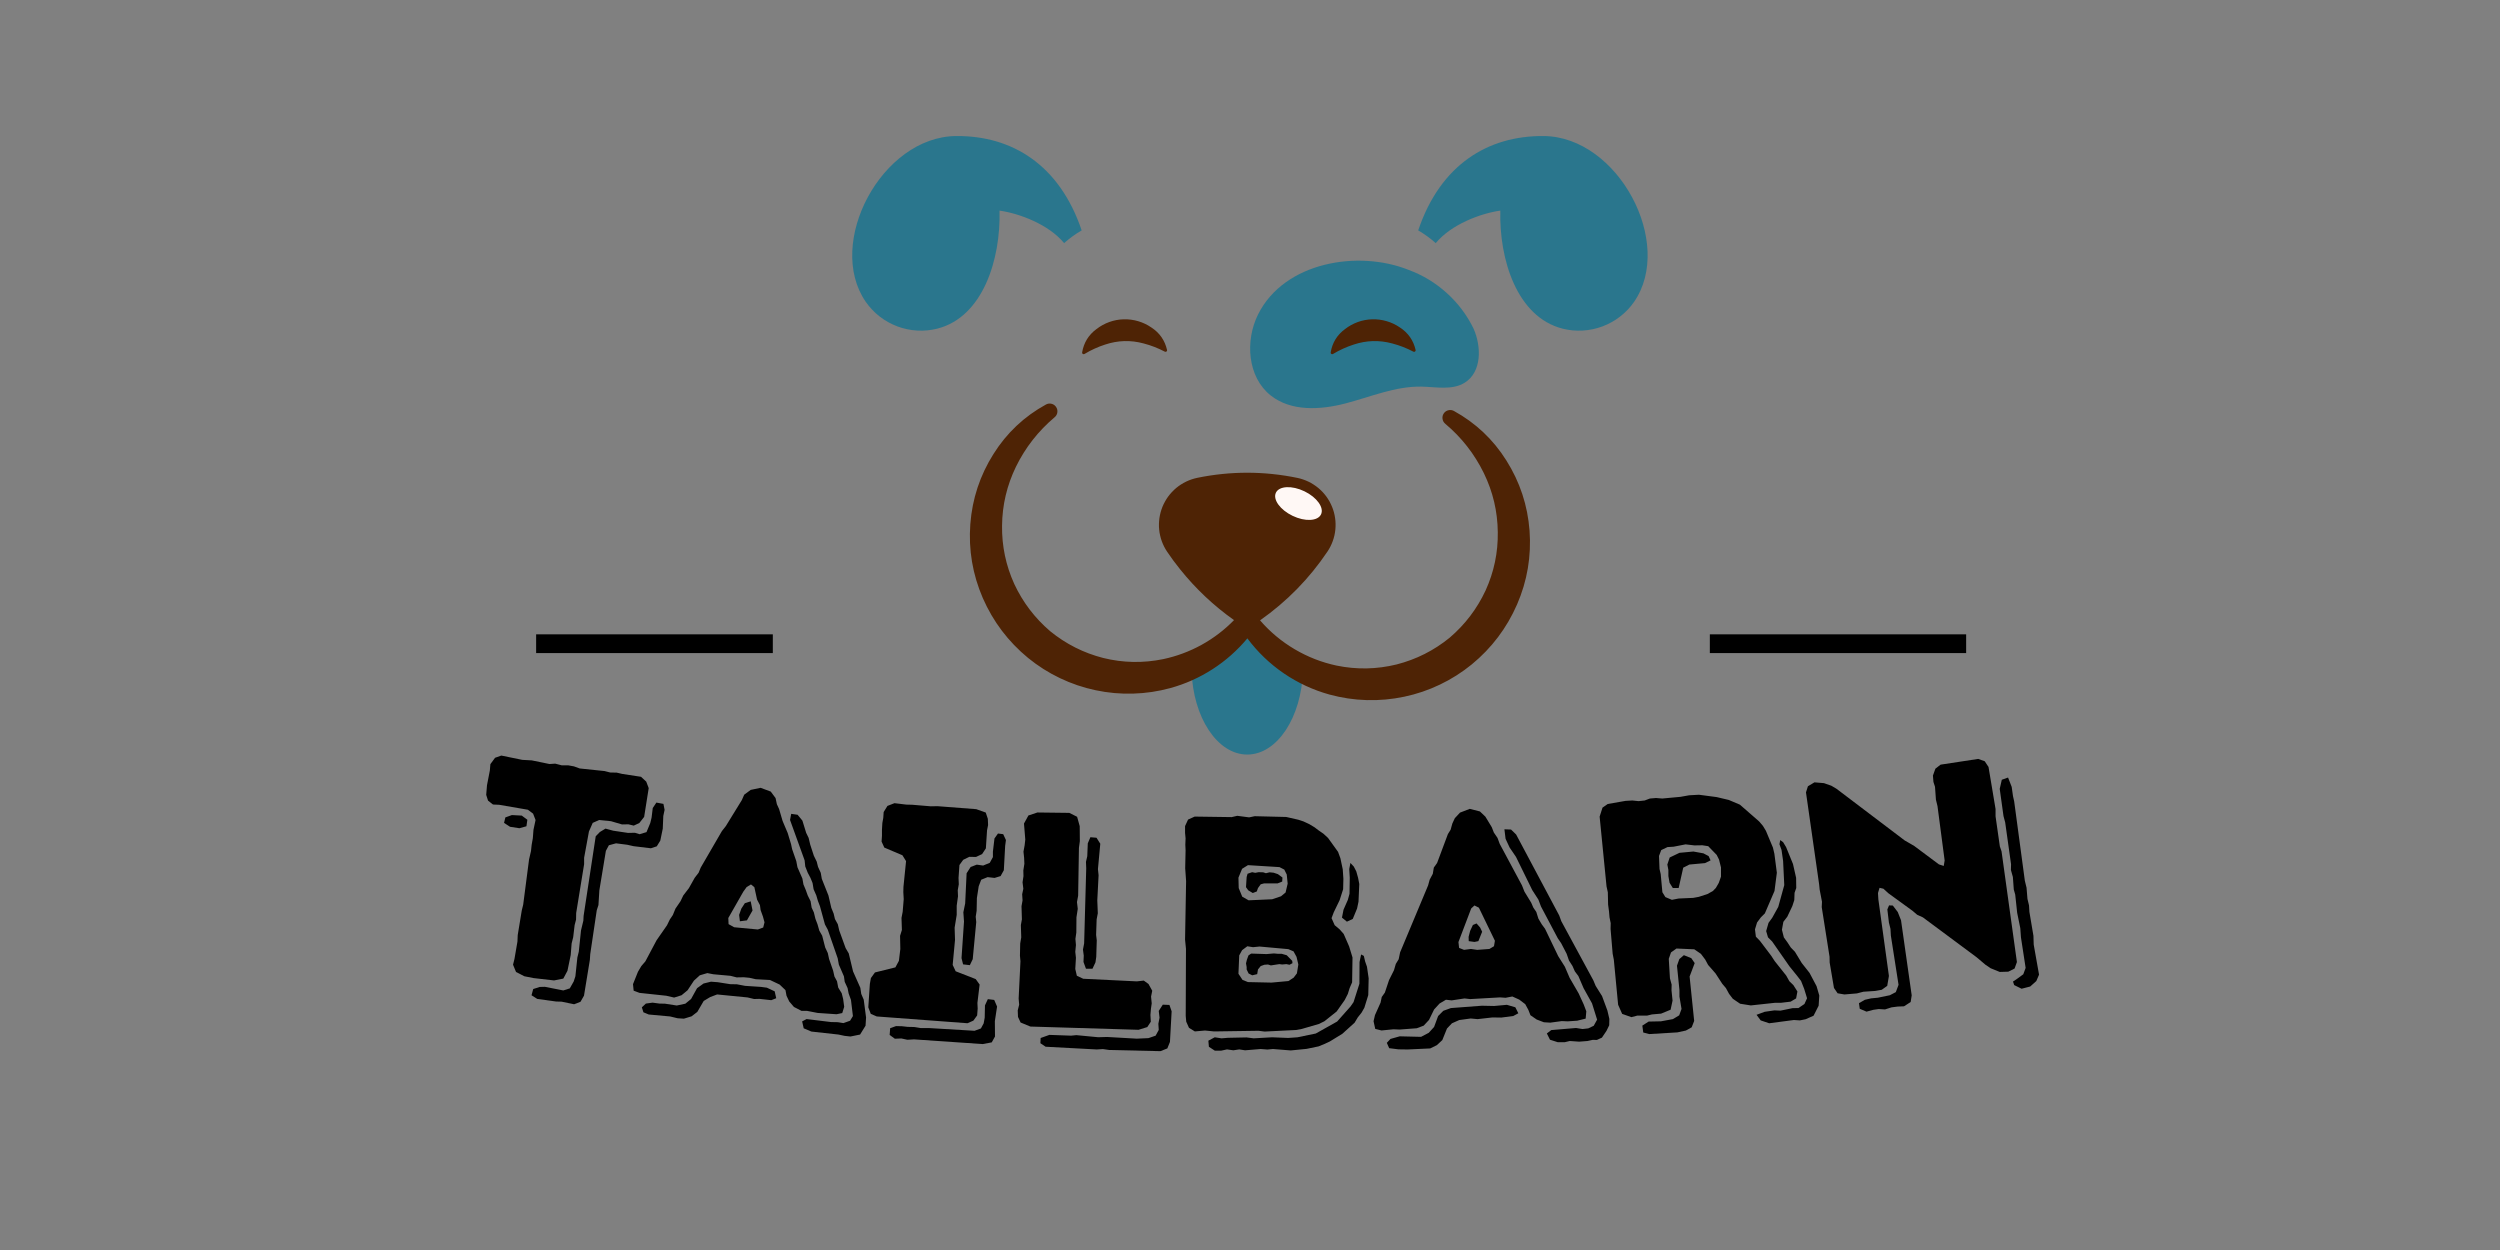 <svg xmlns="http://www.w3.org/2000/svg" xmlns:xlink="http://www.w3.org/1999/xlink" width="400" zoomAndPan="magnify" viewBox="0 0 300 150" height="200" preserveAspectRatio="xMidYMid meet" version="1.0"><rect x="0" y="0" width="300" height="150" fill="#808080" stroke="none"/><defs><g/><clipPath id="d93d551417"><rect x="0" width="194" y="0" height="53"/></clipPath><clipPath id="0b847993e4"><path d="M 142 73 L 157 73 L 157 90.488 L 142 90.488 Z M 142 73 " clip-rule="nonzero"/></clipPath><clipPath id="007ab199e6"><path d="M 170 16.238 L 198 16.238 L 198 40 L 170 40 Z M 170 16.238 " clip-rule="nonzero"/></clipPath><clipPath id="7d692654d0"><path d="M 102 16.238 L 130 16.238 L 130 40 L 102 40 Z M 102 16.238 " clip-rule="nonzero"/></clipPath></defs><path stroke-linecap="butt" transform="matrix(0.75, 0, 0, 0.75, 64.335, 76.119)" fill="none" stroke-linejoin="miter" d="M 0.001 1.502 L 37.871 1.502 " stroke="#000000" stroke-width="3" stroke-opacity="1" stroke-miterlimit="4"/><path stroke-linecap="butt" transform="matrix(0.75, 0, 0, 0.75, 205.182, 76.119)" fill="none" stroke-linejoin="miter" d="M -0.002 1.502 L 41.008 1.502 " stroke="#000000" stroke-width="3" stroke-opacity="1" stroke-miterlimit="4"/><g transform="matrix(1, 0, 0, 1, 53, 81)"><g clip-path="url(#d93d551417)"><g fill="#000000" fill-opacity="1"><g transform="translate(1.564, 34.871)"><g><path d="M 9.469 1.5 L 8.359 1.281 L 7.359 0.766 L 7 -0.109 L 7.172 -0.797 L 7.531 -2.891 L 7.562 -3.656 L 8.047 -6.609 L 8.219 -7.312 L 8.922 -12.734 L 9.156 -13.75 L 9.234 -14.484 L 9.375 -15.281 L 9.453 -16.297 L 9.703 -17.469 L 9.406 -18.234 L 8.781 -18.703 L 5.328 -19.297 L 4.594 -19.328 L 4 -19.797 L 3.781 -20.484 L 3.875 -21.641 L 4.219 -23.422 L 4.281 -24.172 L 4.844 -24.938 L 5.594 -25.203 L 8.109 -24.688 L 9.25 -24.625 L 11.375 -24.188 L 12.062 -24.234 L 12.844 -24.031 L 13.625 -24.031 L 14.312 -23.906 L 15 -23.656 L 17.984 -23.344 L 18.656 -23.172 L 19.438 -23.156 L 20.109 -23 L 22.359 -22.656 L 22.984 -22.078 L 23.281 -21.297 L 22.734 -17.844 L 22.156 -17.109 L 21.484 -16.797 L 20.844 -16.953 L 20.078 -16.938 L 18.75 -17.328 L 17.328 -17.469 L 16.562 -17.125 L 16.109 -16.094 L 15.531 -12.938 L 15.531 -12.172 L 14.578 -6.312 L 14.562 -5.516 L 14.391 -4.859 L 14.219 -3.406 L 14.031 -2.656 L 13.922 -1.266 L 13.531 0.625 L 13.031 1.562 L 11.922 1.781 Z M 9.906 4 L 9.219 3.562 L 9.422 2.812 L 10.203 2.562 L 10.828 2.547 L 13.031 2.984 L 13.812 2.734 L 14.281 1.906 L 14.484 1.281 L 14.719 -0.969 L 14.891 -1.672 L 15.156 -4.219 L 15.438 -5.391 L 15.469 -5.969 L 16.922 -15.516 L 17.422 -16.031 L 18.094 -16.438 L 19.016 -16.188 L 20.797 -15.922 L 21.625 -15.938 L 22.188 -15.766 L 23.016 -16.016 L 23.469 -17.109 L 23.625 -17.75 L 23.766 -18.906 L 24.203 -19.562 L 25.047 -19.406 L 25.188 -18.688 L 25.031 -17.953 L 24.969 -16.438 L 24.672 -15 L 24.25 -14.312 L 23.547 -14.078 L 21.469 -14.328 L 20.703 -14.5 L 19.359 -14.672 L 18.5 -14.438 L 18.141 -13.766 L 17.359 -9.031 L 17.25 -7.266 L 17.047 -6.641 L 16.266 -1.391 L 16.219 -0.688 L 15.516 3.609 L 15.094 4.344 L 14.328 4.641 L 12.828 4.328 L 12.172 4.312 Z M 6.078 -17.781 L 6.859 -18.062 L 8.047 -18 L 8.719 -17.5 L 8.609 -16.719 L 7.766 -16.484 L 6.641 -16.656 L 5.922 -17.125 Z M 6.078 -17.781 "/></g></g></g><g fill="#000000" fill-opacity="1"><g transform="translate(22.366, 38.037)"><g><path d="M 0.594 -0.938 L 1.188 -2.422 L 1.594 -3.109 L 2.078 -3.672 L 3.422 -6.203 L 4.672 -8 L 5.016 -8.703 L 5.375 -9.234 L 5.688 -10 L 6.297 -10.891 L 6.625 -11.578 L 7.297 -12.453 L 8 -13.703 L 8.469 -14.312 L 8.719 -14.922 L 11.266 -19.312 L 11.734 -19.906 L 13.656 -23.031 L 13.938 -23.672 L 14.719 -24.25 L 15.906 -24.5 L 17.125 -24.047 L 17.703 -23.266 L 17.859 -22.531 L 18.125 -21.953 L 18.547 -20.516 L 19.156 -19.078 L 19.562 -17.734 L 19.688 -17.141 L 20.188 -15.703 L 20.328 -14.969 L 20.922 -13.609 L 21.047 -12.906 L 21.328 -12.234 L 21.562 -11.578 L 21.906 -10.891 L 22.031 -10.125 L 22.297 -9.547 L 22.484 -8.781 L 22.734 -8.125 L 22.953 -7.359 L 23.297 -6.75 L 23.656 -5.344 L 23.969 -4.672 L 24.125 -3.953 L 24.609 -2.562 L 24.766 -1.859 L 25.078 -1.281 L 25.219 -0.531 L 25.641 0.156 L 25.812 0.844 L 25.938 1.781 L 25.703 2.531 L 25.016 2.672 L 22.75 2.516 L 21.469 2.266 L 20.812 2.266 L 19.906 1.797 L 19.344 1.141 L 19.016 0.453 L 18.891 -0.219 L 18.188 -0.891 L 17.031 -1.438 L 15.312 -1.531 L 14.562 -1.703 L 13.891 -1.766 L 13.031 -1.75 L 12.297 -1.938 L 10.234 -2.125 L 9.516 -2.266 L 8.609 -2 L 7.906 -1.359 L 7.141 -0.203 L 6.422 0.391 L 5.531 0.672 L 4.594 0.453 L 1.375 0.109 L 0.672 -0.156 Z M 20.344 -21.266 L 20.922 -20.562 L 21.375 -19.094 L 21.672 -18.484 L 21.859 -17.688 L 22.297 -16.344 L 22.641 -15.641 L 22.797 -15.016 L 23.125 -14.297 L 23.25 -13.578 L 24.047 -11.578 L 24.391 -10.094 L 24.672 -9.406 L 24.828 -8.75 L 25.172 -8.125 L 25.344 -7.375 L 26.109 -5.266 L 26.484 -4.625 L 27 -2.469 L 27.875 -0.5 L 27.984 0.234 L 28.281 0.922 L 28.562 3.062 L 28.5 4.047 L 27.844 5.109 L 26.688 5.344 L 25.984 5.266 L 25.25 5.109 L 22 4.75 L 21.078 4.359 L 20.891 3.531 L 21.422 3.25 L 24.359 3.609 L 25.156 3.625 L 25.844 3.734 L 26.641 3.453 L 26.984 2.891 L 26.75 0.953 L 26.469 0.172 L 26.344 -0.469 L 26 -1.219 L 25.906 -1.875 L 25.297 -3.281 L 25.156 -4.047 L 23.969 -7.469 L 23.625 -8.109 L 23.031 -10.281 L 22.781 -10.938 L 22.594 -11.578 L 22.266 -12.328 L 22.141 -13.078 L 21.891 -13.688 L 21.562 -14.312 L 21.266 -15.062 L 21.188 -15.797 L 19.438 -20.641 L 19.578 -21.375 Z M 12.734 -7.766 L 15.578 -7.5 L 16.219 -7.734 L 16.375 -8.359 L 16.188 -9.047 L 15.906 -9.828 L 15.828 -10.422 L 15.484 -11.078 L 15.156 -12.578 L 14.75 -12.906 L 14.234 -12.594 L 13.828 -12.031 L 12.031 -8.875 L 12.062 -8.141 Z M 13.328 -9.25 L 13.594 -10 L 14.016 -10.656 L 14.719 -10.875 L 14.938 -9.781 L 14.266 -8.594 L 13.422 -8.484 Z M 1.656 1.844 L 2.141 1.391 L 2.938 1.281 L 3.766 1.391 L 4.438 1.406 L 5.844 1.625 L 6.875 1.406 L 7.562 0.844 L 8.281 -0.453 L 9.062 -1.016 L 9.953 -1.234 L 10.766 -1.172 L 12.25 -0.938 L 13.062 -0.922 L 14.047 -0.734 L 15.953 -0.609 L 16.656 -0.516 L 17.594 -0.078 L 17.781 0.75 L 17.188 0.984 L 15.766 0.828 L 15.125 0.844 L 14.344 0.656 L 10.688 0.297 L 9.859 0.609 L 9.078 1.078 L 8.312 2.391 L 7.625 2.922 L 6.703 3.203 L 5.953 3.156 L 5.047 2.938 L 2.484 2.703 L 1.844 2.438 Z M 1.656 1.844 "/></g></g></g><g fill="#000000" fill-opacity="1"><g transform="translate(49.352, 40.819)"><g><path d="M 1.844 -0.938 L 2.031 -3.75 L 2.156 -4.453 L 2.641 -5.125 L 5.094 -5.734 L 5.516 -6.516 L 5.688 -7.938 L 5.656 -9.516 L 5.875 -10.219 L 5.828 -11.672 L 5.969 -12.406 L 6.094 -13.922 L 6.047 -14.766 L 6.062 -15.391 L 6.375 -18.484 L 5.938 -19.188 L 3.766 -20.109 L 3.438 -20.828 L 3.484 -21.516 L 3.484 -22.25 L 3.531 -23.062 L 3.641 -23.672 L 3.688 -24.375 L 4.141 -25.109 L 4.984 -25.438 L 6.406 -25.266 L 7.094 -25.25 L 9.344 -25.062 L 10.141 -25.078 L 14.797 -24.719 L 15.938 -24.312 L 16.188 -23.562 L 16.219 -22.812 L 16.094 -22.188 L 15.953 -20.016 L 15.5 -19.328 L 14.766 -18.984 L 13.969 -19 L 13.234 -18.641 L 12.781 -18.016 L 12.672 -16.469 L 12.703 -15.703 L 12.578 -14.984 L 12.609 -14.266 L 12.453 -13.141 L 12.453 -12.031 L 12.203 -10.5 L 12.25 -9.031 L 11.969 -6.031 L 12.328 -5.266 L 14.734 -4.328 L 15.203 -3.672 L 14.938 -1.469 L 14.969 -0.781 L 14.906 0.031 L 14.453 0.656 L 13.75 0.969 L 2.859 0.156 L 2.141 -0.156 Z M 13.031 -6.844 L 13.328 -11.234 L 13.25 -12.344 L 13.469 -13.406 L 13.641 -17.031 L 14.125 -17.781 L 14.859 -18.062 L 15.625 -17.953 L 16.422 -18.281 L 16.797 -18.969 L 16.797 -19.625 L 16.984 -21.203 L 17.406 -21.797 L 18.031 -21.719 L 18.359 -21.016 L 18.266 -20.297 L 18.109 -17.391 L 17.719 -16.688 L 17 -16.469 L 16.156 -16.562 L 15.391 -16.25 L 15.094 -15.469 L 14.875 -14.062 L 14.844 -12.531 L 14.734 -11.812 L 14.797 -11.172 L 14.375 -6.719 L 14.031 -6 L 13.219 -6.094 Z M 4.469 1.562 L 5.172 1.312 L 5.875 1.328 L 6.578 1.406 L 7.344 1.422 L 8.109 1.547 L 9.109 1.547 L 14.594 1.875 L 15.359 1.594 L 15.688 0.984 L 15.812 0.312 L 15.844 -1.172 L 16.188 -1.922 L 16.953 -1.828 L 17.297 -1.031 L 17.031 0.719 L 17.047 2.562 L 16.656 3.266 L 15.578 3.469 L 7.328 2.906 L 6.531 2.953 L 5.812 2.797 L 5.031 2.828 L 4.406 2.375 Z M 4.469 1.562 "/></g></g></g><g fill="#000000" fill-opacity="1"><g transform="translate(66.378, 41.998)"><g><path d="M 2.781 -0.969 L 2.75 -1.75 L 2.922 -2.438 L 2.859 -3.172 L 3.078 -7.656 L 3.016 -8.312 L 3.047 -9.781 L 3.172 -10.516 L 3.125 -11.984 L 3.25 -12.672 L 3.203 -14.25 L 3.328 -14.953 L 3.281 -15.688 L 3.422 -16.344 L 3.328 -17.125 L 3.438 -17.859 L 3.422 -18.547 L 3.547 -19.344 L 3.516 -20.062 L 3.438 -20.797 L 3.578 -21.562 L 3.656 -22.25 L 3.5 -24.172 L 4.031 -25.141 L 5.109 -25.5 L 8.938 -25.453 L 9.875 -24.984 L 10.188 -23.859 L 10.203 -22.062 L 10.094 -21.25 L 10 -15.516 L 9.859 -14.75 L 9.953 -13.938 L 9.797 -12.922 L 9.781 -11.094 L 9.672 -10.328 L 9.734 -9.594 L 9.656 -8.781 L 9.734 -8.062 L 9.656 -6.719 L 9.844 -5.906 L 10.609 -5.547 L 17.047 -5.234 L 17.875 -5.328 L 18.438 -4.922 L 18.891 -4.109 L 18.75 -3.406 L 18.828 -2.594 L 18.734 -1.938 L 18.672 -1.203 L 18.719 -0.391 L 18.297 0.25 L 17.25 0.578 L 4.266 0.188 L 3.094 -0.297 Z M 10.641 -7.562 L 10.672 -8.328 L 10.578 -9.047 L 10.719 -9.797 L 10.969 -18.797 L 10.938 -19.578 L 11.094 -20.25 L 11.156 -21.797 L 11.469 -22.531 L 12.203 -22.469 L 12.656 -21.75 L 12.375 -18.703 L 12.453 -17.969 L 12.297 -14.953 L 12.359 -13.406 L 12.219 -12.672 L 12.156 -10.812 L 12.234 -10.156 L 12.172 -8.172 L 12.078 -7.516 L 11.719 -6.75 L 10.938 -6.75 Z M 5.5 1.562 L 6.547 1.188 L 9.156 1.281 L 9.781 1.219 L 12.406 1.469 L 13.469 1.438 L 17.031 1.641 L 18.438 1.578 L 19.297 1.281 L 19.672 0.594 L 19.625 -0.141 L 19.766 -0.875 L 19.672 -1.688 L 20.156 -2.438 L 20.953 -2.406 L 21.219 -1.641 L 21.016 2.031 L 20.703 2.812 L 19.875 3.141 L 13.734 3 L 12.969 2.891 L 12.234 2.938 L 6.094 2.609 L 5.469 2.188 Z M 5.5 1.562 "/></g></g></g><g fill="#000000" fill-opacity="1"><g transform="translate(86.598, 42.756)"><g><path d="M 2.75 -1.156 L 2.688 -1.859 L 2.719 -9.891 L 2.609 -11 L 2.734 -18.016 L 2.625 -19.562 L 2.672 -21.719 L 2.641 -22.391 L 2.672 -23.156 L 2.609 -23.812 L 2.609 -24.625 L 2.969 -25.406 L 3.766 -25.766 L 8.203 -25.703 L 8.875 -25.859 L 10.297 -25.672 L 10.969 -25.812 L 14.75 -25.719 L 16.188 -25.391 L 16.812 -25.188 L 17.516 -24.859 L 18.141 -24.484 L 18.656 -24.094 L 19.203 -23.719 L 19.766 -23.203 L 20.969 -21.531 L 21.25 -20.766 L 21.531 -19.438 L 21.609 -18.297 L 21.578 -17.047 L 21.156 -15.734 L 20.453 -14.281 L 20.188 -13.578 L 20.562 -12.734 L 21.156 -12.234 L 21.641 -11.688 L 22.297 -10.188 L 22.703 -8.859 L 22.656 -5.875 L 22.359 -5.188 L 22.141 -4.484 L 21.766 -3.75 L 20.797 -2.375 L 19.328 -1.203 L 18.656 -0.875 L 16.609 -0.281 L 15.938 -0.156 L 12.156 0.031 L 11.422 -0.062 L 6.094 0.016 L 5 -0.094 L 3.781 0.016 L 3.078 -0.422 Z M 22.859 -19.766 L 23.156 -19.188 L 23.375 -18.406 L 23.516 -17.672 L 23.422 -15.547 L 23.25 -14.734 L 22.734 -13.484 L 22.031 -13.156 L 21.438 -13.641 L 21.625 -14.594 L 22.141 -15.766 L 22.344 -16.5 L 22.375 -18.438 L 22.312 -19.469 L 22.453 -20.203 Z M 10.234 -15.719 L 13.062 -15.844 L 14.125 -16.203 L 14.672 -16.656 L 14.922 -17.719 L 14.812 -18.812 L 14.516 -19.406 L 13.938 -19.703 L 10.156 -19.938 L 9.453 -19.5 L 9.016 -18.438 L 9.047 -17.188 L 9.469 -16.156 Z M 13.719 -17.75 L 12.094 -17.75 L 11.688 -17.641 L 11.359 -17.188 L 11.219 -16.781 L 10.734 -16.594 L 10.188 -16.922 L 9.922 -17.297 L 10 -18.516 L 10.109 -18.906 L 10.656 -19.094 L 11.031 -19.016 L 11.438 -19.094 L 11.984 -19.078 L 12.312 -18.969 L 12.75 -19.078 L 13.234 -19.031 L 13.75 -18.859 L 14.297 -18.453 L 14.266 -17.969 Z M 10.156 -5.906 L 12.984 -5.844 L 15.016 -6.031 L 15.641 -6.438 L 16.031 -6.953 L 16.203 -8.016 L 15.984 -8.938 L 15.625 -9.594 L 15 -9.859 L 11.547 -10.172 L 10.766 -10.094 L 10.078 -10.203 L 9.453 -9.734 L 9.109 -9.109 L 9.016 -6.906 L 9.5 -6.172 Z M 15.141 -7.984 L 14.766 -8.062 L 14.266 -8.016 L 13.922 -8.062 L 12.906 -7.906 L 12.562 -8.016 L 12.125 -7.984 L 11.688 -7.828 L 11.359 -7.422 L 11.266 -6.859 L 10.672 -6.719 L 10.234 -6.938 L 10 -7.422 L 10 -7.703 L 9.922 -8.156 L 10.031 -8.594 L 10.219 -9.109 L 10.547 -9.328 L 12.391 -9.266 L 13.266 -9.344 L 13.781 -9.297 L 14.219 -9.297 L 14.812 -9.125 L 15.469 -8.453 L 15.5 -8.172 Z M 24.062 -9.047 L 24.219 -8.375 L 24.438 -7.75 L 24.641 -6.359 L 24.594 -4.344 L 24.125 -2.828 L 23.797 -2.25 L 23.328 -1.656 L 22.953 -1.031 L 21.484 0.297 L 19.984 1.219 L 19.281 1.547 L 18.625 1.812 L 17.188 2.109 L 15.297 2.297 L 13.156 2.125 L 12.484 2.188 L 11.688 2.125 L 9.812 2.281 L 9.109 2.172 L 8.406 2.281 L 7.641 2.172 L 6.922 2.328 L 6.188 2.328 L 5.469 1.859 L 5.406 1.125 L 6.172 0.719 L 6.984 0.844 L 7.75 0.781 L 9.984 0.734 L 10.844 0.844 L 13.047 0.719 L 14.984 0.797 L 16.094 0.719 L 18.297 0.266 L 20.859 -1.172 L 22.469 -2.984 L 22.828 -3.5 L 23.531 -5.703 L 23.547 -8.312 L 23.734 -9.219 Z M 24.062 -9.047 "/></g></g></g><g fill="#000000" fill-opacity="1"><g transform="translate(111.388, 42.687)"><g><path d="M 21.641 -0.969 L 20.875 -1.016 L 20.016 -1.344 L 19.266 -1.859 L 19.016 -2.5 L 18.641 -3.188 L 17.922 -3.734 L 17.094 -4.109 L 16.281 -3.953 L 15.625 -4 L 12.031 -3.797 L 11.359 -3.875 L 9.812 -3.641 L 9.125 -3.719 L 8.359 -3.266 L 7.703 -2.547 L 7.094 -1.297 L 6.453 -0.609 L 5.625 -0.297 L 3.562 -0.141 L 2.828 -0.172 L 1.391 -0.031 L 0.641 -0.219 L 0.438 -1.141 L 0.609 -1.875 L 1.281 -3.375 L 1.422 -4.047 L 1.797 -4.578 L 2.297 -6.078 L 2.891 -7.266 L 3.109 -8.016 L 3.453 -8.578 L 3.625 -9.406 L 6.984 -17.438 L 7.172 -18.125 L 7.547 -18.828 L 7.672 -19.578 L 8.062 -20.125 L 9.359 -23.594 L 9.688 -24.125 L 9.891 -24.859 L 10.188 -25.5 L 10.812 -26.172 L 11.984 -26.625 L 13.203 -26.312 L 13.859 -25.688 L 14.625 -24.422 L 14.875 -23.781 L 15.312 -23.141 L 15.578 -22.422 L 18.25 -17.438 L 18.547 -16.688 L 19.359 -15.359 L 19.609 -14.781 L 19.969 -14.25 L 20.219 -13.453 L 20.625 -12.766 L 21.016 -12.234 L 22.594 -8.953 L 23.391 -7.688 L 23.969 -6.344 L 25.047 -4.484 L 25.656 -3.156 L 25.969 -2.328 L 25.891 -1.453 L 24.875 -1.203 L 23.734 -1.125 L 23.031 -1.156 Z M 25.109 1.312 L 23.984 1.234 L 23.391 1.375 L 22.531 1.375 L 21.609 1.078 L 21.234 0.328 L 21.766 -0.078 L 24.734 -0.328 L 25.516 -0.203 L 26.203 -0.281 L 26.859 -0.594 L 27.266 -1.328 L 26.656 -3.281 L 25.641 -5.109 L 25.016 -6.562 L 24.594 -7.125 L 24.312 -7.766 L 23.891 -8.422 L 23.609 -9.234 L 22.953 -10.5 L 22.547 -11.094 L 20.531 -14.906 L 20.219 -15.734 L 19.484 -16.875 L 17.531 -20.859 L 16.766 -21.984 L 16.281 -23.031 L 16.141 -24.172 L 16.938 -24.141 L 17.547 -23.547 L 22.719 -13.828 L 22.969 -13.141 L 26.812 -6.047 L 27.094 -5.375 L 27.859 -4.156 L 28.5 -2.422 L 28.734 -1.422 L 28.719 -0.656 L 28.391 0.016 L 27.844 0.828 L 27.234 1.109 L 26.75 1.094 L 26.109 1.234 Z M 12.875 -9.703 L 14.344 -9.812 L 14.891 -10.141 L 15 -10.797 L 13.078 -14.766 L 12.547 -15.031 L 12.156 -14.672 L 10.625 -10.641 L 10.703 -9.938 L 11.297 -9.703 L 12.125 -9.812 Z M 12.547 -10.656 L 11.859 -10.75 L 11.844 -11.266 L 12.031 -11.984 L 12.359 -12.688 L 12.797 -12.875 L 13.234 -12.375 L 13.469 -11.875 L 13.016 -10.75 Z M 4.531 2.25 L 3.422 2.234 L 2.312 2.094 L 2.031 1.453 L 2.469 0.984 L 3.578 0.672 L 6.141 0.734 L 7.062 0.25 L 7.703 -0.453 L 8.188 -1.766 L 8.812 -2.391 L 9.719 -2.719 L 13.438 -3 L 14.906 -2.969 L 16.438 -3.109 L 17.453 -2.812 L 17.812 -2.094 L 17.203 -1.766 L 15.766 -1.578 L 14.703 -1.594 L 12.922 -1.391 L 12.094 -1.469 L 10.719 -1.281 L 9.844 -0.891 L 9.25 -0.266 L 8.688 1.125 L 8.031 1.734 L 7.234 2.125 Z M 4.531 2.25 "/></g></g></g><g fill="#000000" fill-opacity="1"><g transform="translate(138.581, 41.339)"><g><path d="M 2.594 -1.766 L 2.078 -7.172 L 1.938 -7.891 L 1.688 -10.859 L 1.703 -11.562 L 1.562 -12.25 L 1.5 -12.969 L 1.391 -13.781 L 1.359 -15.266 L 1.203 -15.969 L 0.375 -24.344 L 0.719 -25.422 L 1.344 -25.859 L 3.484 -26.234 L 4.297 -26.281 L 5.047 -26.203 L 5.781 -26.281 L 6.406 -26.516 L 7.141 -26.578 L 7.891 -26.516 L 10.078 -26.719 L 11.125 -26.906 L 12.297 -26.969 L 14.422 -26.688 L 15.875 -26.344 L 17.203 -25.781 L 19.516 -23.766 L 19.969 -23.234 L 20.328 -22.641 L 21.172 -20.625 L 21.344 -19.891 L 21.641 -17.609 L 21.359 -15.422 L 20.203 -12.734 L 19.719 -12.25 L 19.266 -11.641 L 19.016 -10.812 L 19.125 -9.938 L 19.609 -9.438 L 20.969 -7.641 L 21.375 -7.016 L 22.766 -5.266 L 23.141 -4.594 L 23.625 -4.125 L 24.109 -3.359 L 23.953 -2.531 L 23.297 -2.141 L 22.109 -2 L 21.391 -2 L 18.516 -1.688 L 17.234 -1.891 L 16.359 -2.484 L 15.906 -3.078 L 15.531 -3.766 L 15.094 -4.281 L 14.281 -5.531 L 13.391 -6.547 L 13.047 -7.188 L 12.531 -7.875 L 11.734 -8.422 L 9.594 -8.516 L 8.938 -8.047 L 8.672 -7.281 L 8.812 -4.938 L 9.016 -4.188 L 9 -3.5 L 9.125 -2.266 L 8.891 -1.172 L 7.75 -0.703 L 6.656 -0.609 L 6.078 -0.469 L 4.906 -0.469 L 4.188 -0.281 L 3.078 -0.672 Z M 9.047 -14.359 L 9.844 -14.516 L 11.609 -14.594 L 12.281 -14.719 L 13.328 -15.062 L 13.969 -15.422 L 14.328 -15.797 L 14.672 -16.391 L 14.938 -17.141 L 14.938 -18.25 L 14.703 -19.188 L 14.422 -19.75 L 13.406 -20.797 L 12.703 -20.906 L 11.75 -20.891 L 10.688 -21.016 L 9.25 -20.734 L 8.516 -20.688 L 7.766 -20.328 L 7.5 -19.625 L 7.562 -18.062 L 7.703 -17.453 L 7.906 -15.266 L 8.266 -14.688 Z M 22.391 -21.281 L 22.75 -20.688 L 23.578 -18.656 L 23.953 -17 L 23.969 -15.781 L 23.766 -15.203 L 23.734 -14.328 L 23.5 -13.609 L 22.891 -12.328 L 22.422 -11.719 L 22.25 -10.766 L 22.484 -9.844 L 22.906 -9.266 L 23.312 -8.641 L 23.812 -8.125 L 24.625 -6.781 L 25.562 -5.594 L 26.406 -4 L 26.734 -2.875 L 26.656 -1.656 L 26.047 -0.453 L 25.094 -0.031 L 24.406 0.109 L 23.688 0.062 L 20.719 0.453 L 19.703 0.109 L 19.203 -0.562 L 20.172 -0.922 L 21.344 -1.094 L 22.078 -1.062 L 23.516 -1.359 L 24.234 -1.375 L 24.953 -1.859 L 25.266 -2.547 L 24.922 -3.672 L 24.547 -4.625 L 24.078 -5.234 L 23.156 -6.375 L 21.078 -9.359 L 20.578 -9.859 L 20.359 -10.609 L 20.641 -11.594 L 21.094 -12.219 L 21.812 -13.516 L 22.531 -16.125 L 22.391 -19.031 L 22.203 -20.344 L 21.953 -21.031 L 22.047 -21.531 Z M 8.766 -16.406 L 8.625 -17.203 L 8.625 -17.938 L 8.5 -18.594 L 8.781 -19.438 L 9.953 -20 L 11.625 -20.156 L 12.828 -19.938 L 13.453 -19.609 L 13.688 -19.094 L 13.016 -18.766 L 11.141 -18.594 L 10.406 -18.219 L 9.859 -15.781 L 9.156 -15.781 Z M 5.5 0.734 L 6.25 0.25 L 7.734 0.219 L 9.172 -0.047 L 9.922 -0.5 L 10.203 -1.266 L 9.953 -2.75 L 9.953 -3.531 L 9.656 -6.453 L 9.938 -7.25 L 10.484 -7.719 L 11.375 -7.359 L 11.781 -6.766 L 11.172 -5.156 L 11.719 0.172 L 11.422 0.938 L 10.719 1.328 L 9.703 1.547 L 6.328 1.75 L 5.609 1.562 Z M 5.5 0.734 "/></g></g></g><g fill="#000000" fill-opacity="1"><g transform="translate(164.529, 38.882)"><g><path d="M 21.359 -3.688 L 20.75 -4.094 L 19.656 -5.016 L 13.219 -9.797 L 12.531 -10.109 L 11.984 -10.578 L 9.062 -12.703 L 8.484 -13.234 L 8.016 -13.344 L 7.828 -12.719 L 7.875 -11.953 L 9.141 -2.766 L 8.938 -1.578 L 8.281 -1.109 L 7.5 -0.969 L 6.078 -0.875 L 5.297 -0.672 L 3.797 -0.547 L 2.984 -0.688 L 2.547 -1.328 L 2.031 -4.375 L 2.016 -5.078 L 1.078 -11.031 L 1.109 -11.672 L 0.828 -13.141 L 0.766 -13.766 L -0.812 -24.797 L -0.578 -25.531 L 0.203 -26 L 1.344 -25.906 L 2.234 -25.594 L 2.844 -25.234 L 11.031 -19.031 L 12.188 -18.359 L 15.141 -16.156 L 15.719 -15.969 L 15.828 -16.625 L 14.969 -23.156 L 14.781 -23.922 L 14.672 -25.469 L 14.484 -26.047 L 14.422 -26.812 L 14.719 -27.641 L 15.344 -28.125 L 19.859 -28.812 L 20.641 -28.531 L 21.094 -27.844 L 21.938 -22.797 L 21.938 -21.922 L 22.453 -18.312 L 22.656 -17.719 L 24.5 -4.438 L 24.219 -3.656 L 23.469 -3.281 L 22.438 -3.25 Z M 24.562 -2.453 L 25.266 -2.969 L 25.547 -3.734 L 24.984 -7.406 L 24.906 -8.5 L 24.531 -10.344 L 24.297 -12.531 L 24.125 -13.141 L 24.016 -14.641 L 23.781 -15.484 L 23.797 -16.172 L 23.094 -21.188 L 22.891 -21.953 L 22.438 -25.219 L 22.688 -26.312 L 23.438 -26.578 L 23.875 -25.453 L 24.031 -24.344 L 24.172 -23.719 L 25.453 -14.188 L 25.656 -13.359 L 25.766 -12.016 L 25.953 -11.234 L 26 -10.453 L 26.484 -7.578 L 26.516 -6.531 L 27.156 -2.922 L 26.828 -2.156 L 26.094 -1.5 L 25.062 -1.234 L 24.172 -1.672 L 24.031 -2.094 Z M 10.594 -9.453 L 11.875 -0.438 L 11.75 0.359 L 10.953 0.875 L 10.188 0.906 L 9.453 1 L 8.672 1.25 L 7.922 1.203 L 7.266 1.297 L 6.453 1.516 L 5.641 1.172 L 5.547 0.5 L 6.25 0.094 L 7 -0.078 L 7.812 -0.156 L 9.25 -0.453 L 9.969 -0.828 L 10.297 -1.703 L 9.375 -7.609 L 9.328 -8.422 L 9.141 -9.172 L 8.953 -10.75 L 9.156 -11.234 L 9.609 -11.219 L 10.203 -10.438 Z M 10.594 -9.453 "/></g></g></g></g></g><g clip-path="url(#0b847993e4)"><path fill="#2a768d" d="M 149.672 73.816 C 148.383 76.625 146.008 79.473 142.988 80.449 C 143.148 86.07 146.078 90.547 149.672 90.547 C 153.25 90.547 156.172 86.105 156.355 80.516 C 153.934 79.332 151.266 75.941 149.672 73.816 Z M 149.672 73.816 " fill-opacity="1" fill-rule="nonzero"/></g><path fill="#2a768d" d="M 150.98 37.707 C 149.387 40.887 149.695 45.234 152.477 47.449 C 154.918 49.391 158.426 49.203 161.445 48.414 C 164.465 47.629 167.43 46.34 170.547 46.395 C 172.324 46.426 174.262 46.863 175.77 45.922 C 177.809 44.652 177.801 41.609 176.82 39.418 C 176.023 37.789 174.953 36.371 173.605 35.156 C 172.262 33.941 170.742 33.02 169.043 32.391 C 163.008 29.965 154.141 31.418 150.98 37.707 Z M 150.98 37.707 " fill-opacity="1" fill-rule="nonzero"/><path fill="#4e2305" d="M 183.547 63.68 C 183.316 60.641 182.387 57.832 180.762 55.254 C 179.176 52.73 177.078 50.75 174.465 49.312 C 174.254 49.203 174.035 49.172 173.805 49.23 C 173.57 49.285 173.391 49.41 173.254 49.609 C 173.121 49.805 173.07 50.02 173.102 50.254 C 173.133 50.492 173.238 50.684 173.418 50.84 L 173.426 50.848 C 175.391 52.496 176.934 54.473 178.062 56.777 C 179.152 59.012 179.707 61.371 179.734 63.859 C 179.77 66.301 179.281 68.637 178.27 70.859 C 177.242 73.059 175.805 74.945 173.961 76.523 C 172.074 78.059 169.953 79.129 167.594 79.734 C 165.207 80.32 162.805 80.367 160.395 79.871 C 158.609 79.492 156.934 78.836 155.363 77.91 C 153.793 76.984 152.41 75.832 151.215 74.453 L 151.23 74.426 C 154.426 72.176 157.117 69.43 159.297 66.184 C 159.43 65.988 159.547 65.789 159.652 65.578 C 159.758 65.367 159.852 65.152 159.93 64.934 C 160.012 64.711 160.074 64.488 160.129 64.258 C 160.18 64.027 160.219 63.797 160.242 63.562 C 160.266 63.332 160.273 63.098 160.27 62.863 C 160.266 62.625 160.246 62.395 160.211 62.16 C 160.18 61.93 160.129 61.699 160.07 61.473 C 160.008 61.246 159.934 61.023 159.844 60.809 C 159.754 60.59 159.652 60.379 159.539 60.172 C 159.422 59.969 159.297 59.773 159.16 59.582 C 159.02 59.395 158.871 59.211 158.711 59.043 C 158.547 58.871 158.379 58.711 158.199 58.559 C 158.016 58.41 157.828 58.27 157.629 58.145 C 157.434 58.016 157.23 57.902 157.02 57.801 C 156.805 57.699 156.59 57.609 156.367 57.535 C 156.145 57.457 155.918 57.395 155.688 57.348 C 151.684 56.523 147.676 56.52 143.672 57.34 C 143.438 57.391 143.211 57.449 142.988 57.527 C 142.766 57.602 142.547 57.691 142.336 57.793 C 142.121 57.895 141.918 58.012 141.719 58.137 C 141.52 58.266 141.332 58.402 141.148 58.555 C 140.969 58.707 140.797 58.867 140.637 59.039 C 140.473 59.211 140.324 59.391 140.184 59.582 C 140.047 59.77 139.918 59.969 139.805 60.176 C 139.688 60.383 139.586 60.594 139.496 60.812 C 139.41 61.031 139.332 61.254 139.273 61.48 C 139.211 61.707 139.164 61.938 139.129 62.172 C 139.098 62.406 139.078 62.641 139.074 62.875 C 139.066 63.109 139.078 63.344 139.102 63.582 C 139.125 63.816 139.164 64.047 139.219 64.277 C 139.27 64.508 139.336 64.73 139.418 64.953 C 139.5 65.176 139.59 65.391 139.699 65.602 C 139.805 65.812 139.926 66.016 140.059 66.211 C 140.523 66.902 141.039 67.605 141.609 68.312 C 143.48 70.648 145.641 72.684 148.082 74.414 C 146.93 75.594 145.629 76.586 144.184 77.383 C 142.734 78.18 141.203 78.75 139.59 79.094 C 137.18 79.59 134.777 79.547 132.387 78.957 C 130.031 78.352 127.91 77.281 126.023 75.746 C 124.18 74.168 122.742 72.281 121.715 70.082 C 120.703 67.859 120.215 65.523 120.246 63.082 C 120.273 60.594 120.832 58.234 121.918 56 C 123.047 53.699 124.594 51.723 126.555 50.07 L 126.562 50.062 C 126.746 49.91 126.852 49.715 126.883 49.477 C 126.914 49.242 126.859 49.027 126.727 48.832 C 126.594 48.637 126.41 48.508 126.18 48.453 C 125.949 48.398 125.73 48.426 125.52 48.539 C 122.906 49.973 120.805 51.953 119.219 54.477 C 117.594 57.055 116.668 59.863 116.438 62.902 C 116.211 65.977 116.711 68.93 117.934 71.762 C 119.172 74.594 120.988 76.992 123.375 78.957 C 124.551 79.914 125.824 80.723 127.191 81.375 C 128.562 82.031 129.988 82.516 131.473 82.828 C 132.957 83.145 134.457 83.277 135.973 83.234 C 137.488 83.191 138.977 82.969 140.441 82.57 C 142.25 82.07 143.941 81.312 145.52 80.293 C 147.098 79.273 148.484 78.043 149.684 76.602 C 150.906 78.242 152.363 79.641 154.051 80.797 C 155.738 81.949 157.57 82.801 159.543 83.348 C 161.004 83.746 162.496 83.969 164.012 84.012 C 165.527 84.055 167.027 83.918 168.512 83.605 C 169.996 83.293 171.422 82.809 172.789 82.152 C 174.156 81.5 175.43 80.691 176.605 79.734 C 178.996 77.77 180.809 75.371 182.047 72.535 C 183.273 69.707 183.77 66.754 183.547 63.68 Z M 183.547 63.68 " fill-opacity="1" fill-rule="nonzero"/><path fill="#fff8f5" d="M 158.523 61.727 C 158.129 62.543 156.602 62.617 155.109 61.898 C 153.613 61.18 152.719 59.938 153.109 59.121 C 153.504 58.309 155.031 58.234 156.527 58.953 C 158.02 59.672 158.914 60.914 158.523 61.727 Z M 158.523 61.727 " fill-opacity="1" fill-rule="nonzero"/><path fill="#4e2305" d="M 159.68 42.297 C 159.875 41.125 160.449 40.191 161.406 39.488 C 161.871 39.125 162.387 38.844 162.941 38.641 C 163.5 38.441 164.074 38.332 164.668 38.316 C 165.258 38.301 165.84 38.375 166.406 38.543 C 166.977 38.711 167.504 38.961 167.992 39.297 C 168.984 39.945 169.613 40.848 169.875 42.004 C 169.891 42.078 169.867 42.137 169.805 42.184 C 169.742 42.23 169.68 42.234 169.609 42.199 L 169.605 42.199 C 168.793 41.773 167.941 41.441 167.055 41.211 C 165.508 40.793 163.973 40.84 162.453 41.344 C 161.578 41.625 160.75 42.004 159.961 42.477 L 159.957 42.48 C 159.891 42.516 159.824 42.516 159.762 42.473 C 159.699 42.43 159.672 42.371 159.68 42.297 Z M 159.68 42.297 " fill-opacity="1" fill-rule="nonzero"/><path fill="#4e2305" d="M 129.855 42.297 C 130.051 41.125 130.625 40.191 131.578 39.488 C 132.047 39.125 132.559 38.844 133.117 38.641 C 133.676 38.441 134.25 38.332 134.84 38.316 C 135.434 38.301 136.012 38.375 136.582 38.543 C 137.148 38.711 137.676 38.961 138.164 39.297 C 139.16 39.945 139.785 40.848 140.047 42.004 C 140.062 42.078 140.039 42.137 139.977 42.184 C 139.918 42.23 139.852 42.234 139.785 42.199 L 139.777 42.199 C 138.965 41.773 138.113 41.441 137.227 41.211 C 135.68 40.793 134.145 40.84 132.625 41.344 C 131.754 41.625 130.922 42.004 130.137 42.477 L 130.129 42.48 C 130.066 42.516 130 42.516 129.938 42.473 C 129.871 42.43 129.844 42.371 129.855 42.297 Z M 129.855 42.297 " fill-opacity="1" fill-rule="nonzero"/><g clip-path="url(#007ab199e6)"><path fill="#2a768d" d="M 185.234 16.324 C 178.551 16.273 172.844 19.758 170.184 27.648 C 170.938 28.086 171.641 28.594 172.289 29.176 C 174.137 26.934 177.633 25.617 180.039 25.273 C 179.887 31.113 182.02 38.039 187.508 39.438 C 188.301 39.637 189.109 39.715 189.926 39.668 C 190.742 39.621 191.535 39.453 192.301 39.168 C 193.066 38.879 193.773 38.484 194.418 37.984 C 195.066 37.48 195.625 36.895 196.09 36.223 C 200.961 29.168 194.176 16.395 185.234 16.324 Z M 185.234 16.324 " fill-opacity="1" fill-rule="nonzero"/></g><g clip-path="url(#7d692654d0)"><path fill="#2a768d" d="M 114.746 16.324 C 121.434 16.273 127.137 19.758 129.801 27.648 C 129.043 28.086 128.344 28.594 127.695 29.176 C 125.848 26.934 122.352 25.617 119.945 25.273 C 120.094 31.113 117.961 38.039 112.477 39.438 C 111.68 39.637 110.875 39.715 110.059 39.668 C 109.242 39.621 108.449 39.453 107.684 39.168 C 106.914 38.879 106.211 38.484 105.562 37.984 C 104.918 37.48 104.359 36.895 103.891 36.223 C 99.023 29.168 105.805 16.395 114.746 16.324 Z M 114.746 16.324 " fill-opacity="1" fill-rule="nonzero"/></g></svg>